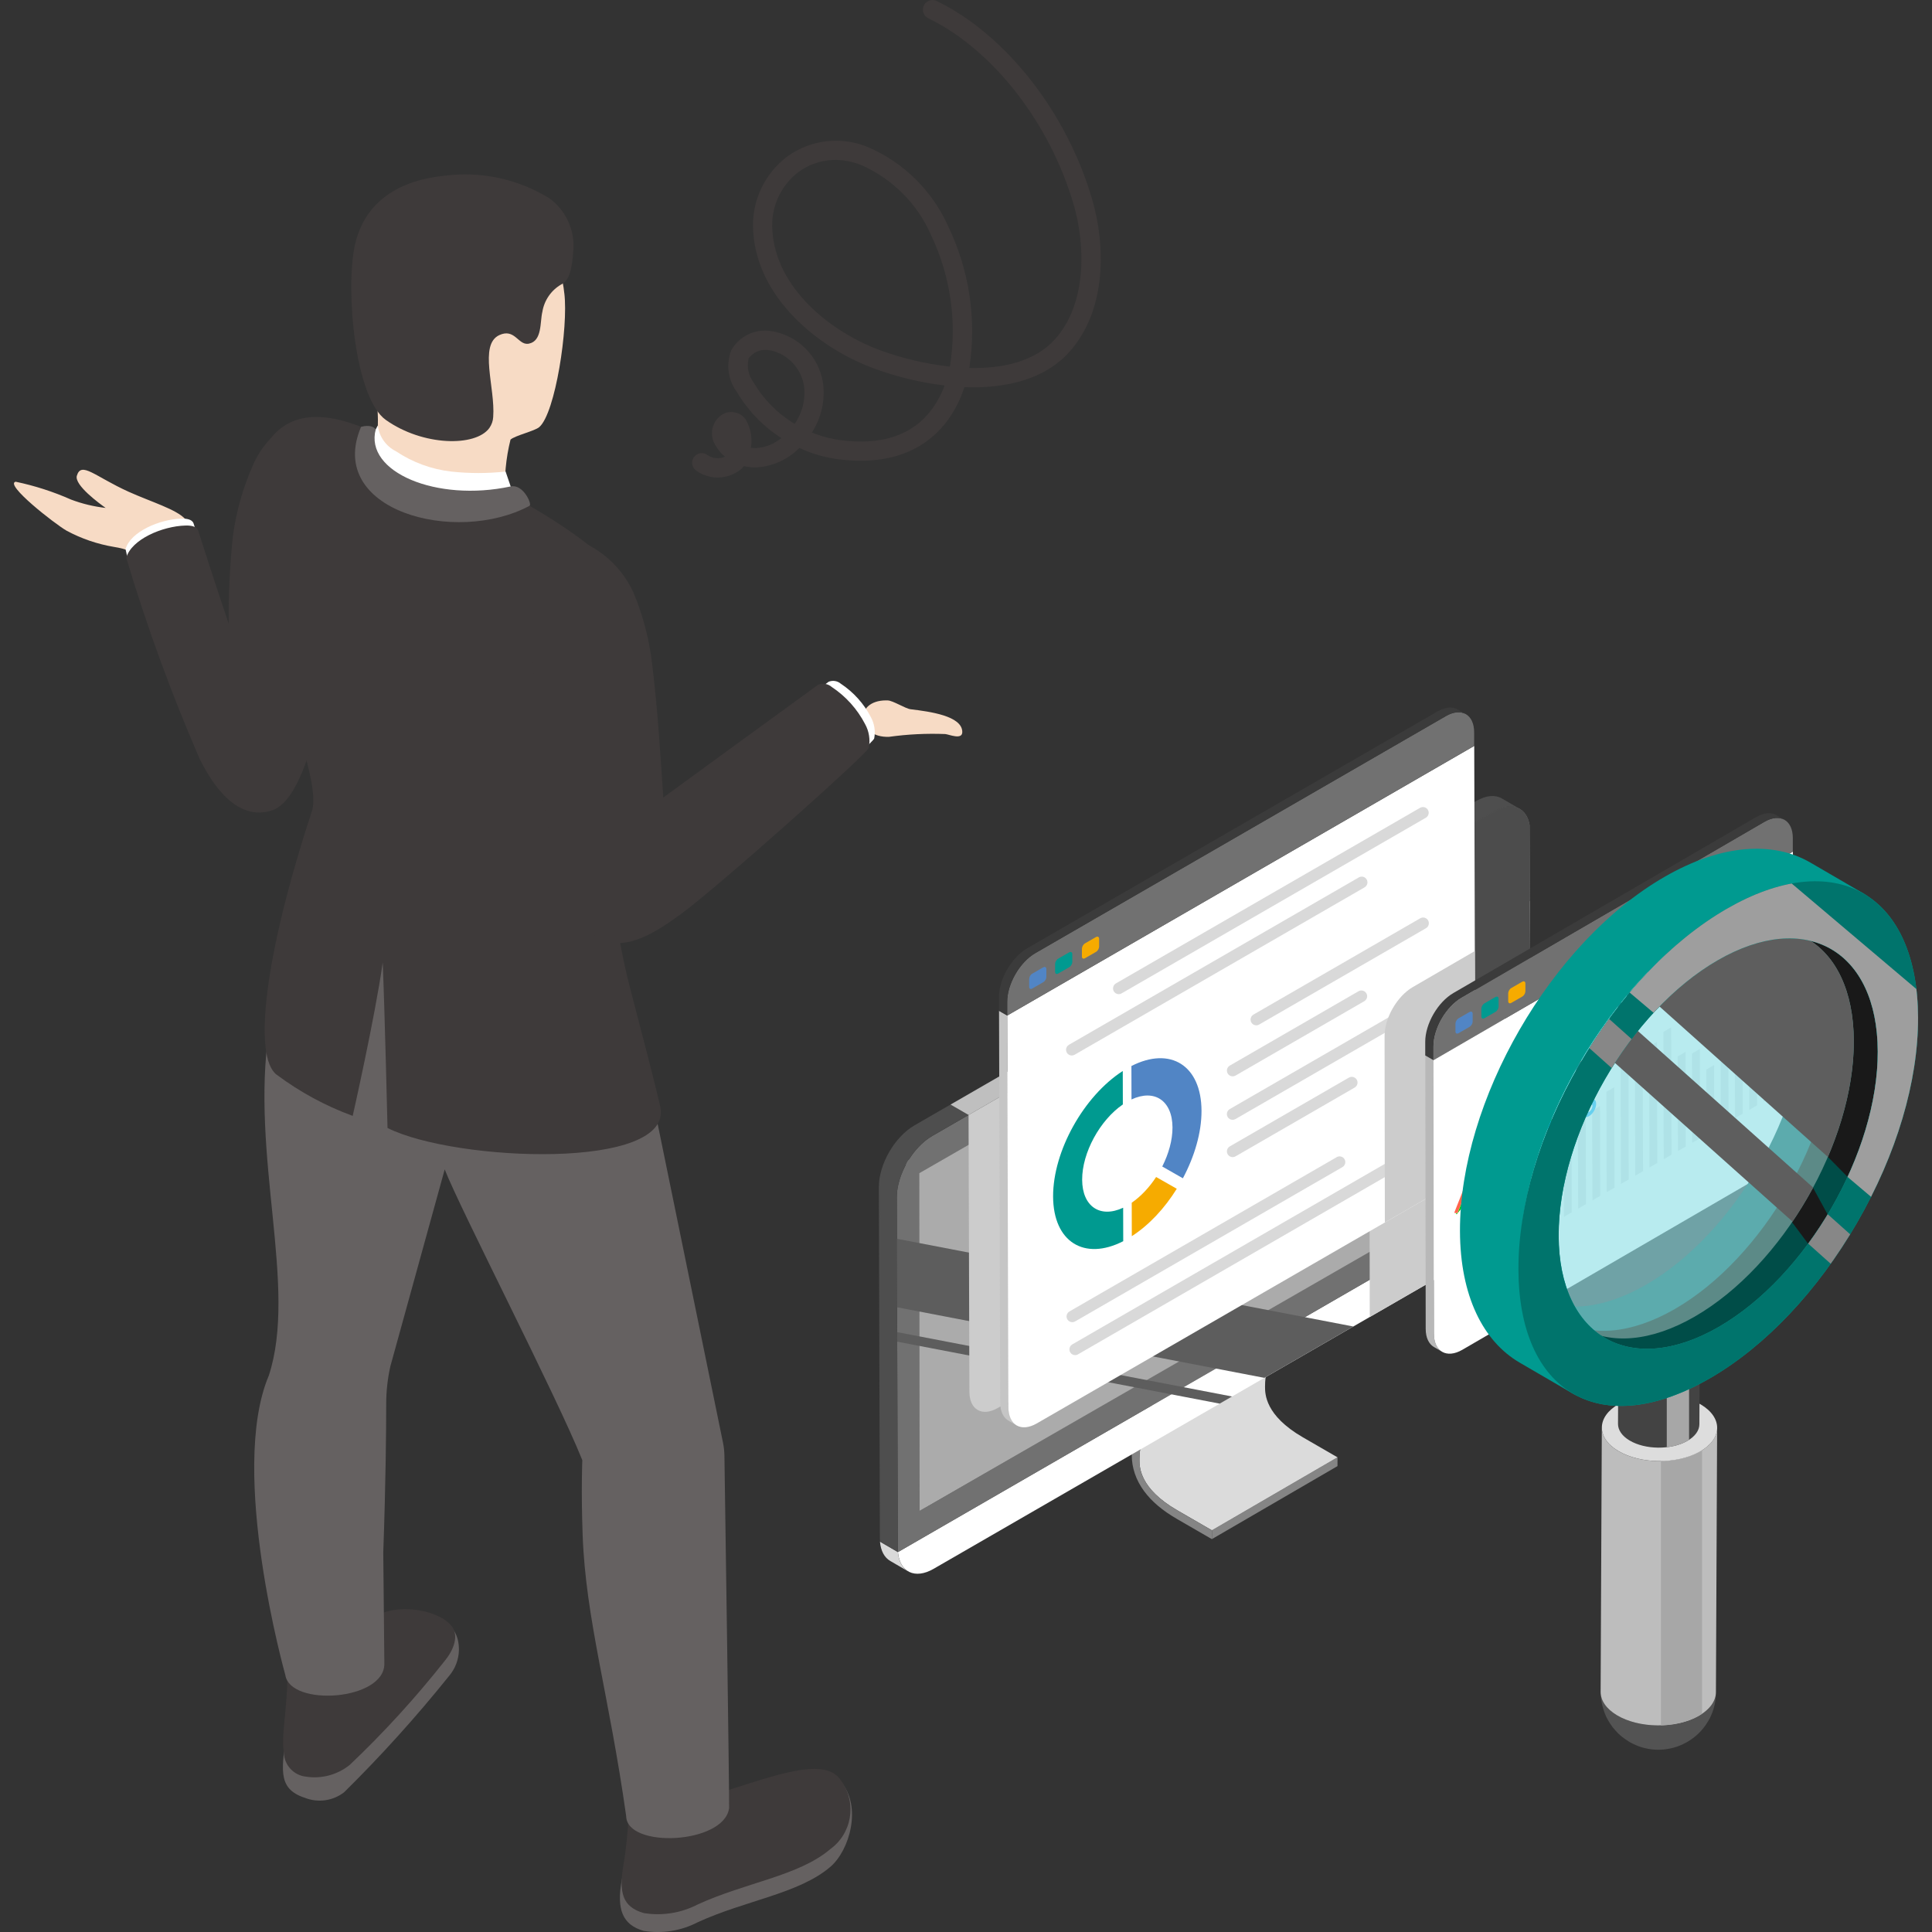 <?xml version="1.0" encoding="UTF-8"?>
<svg xmlns="http://www.w3.org/2000/svg" xmlns:xlink="http://www.w3.org/1999/xlink" viewBox="0 0 500 500">
  <rect x="0" y="0" width="500" height="500" fill="#333333" stroke="none"/>
  <defs>
    <style>
      .cls-1 {
        fill: #00d5e6;
      }

      .cls-1, .cls-2 {
        opacity: .4;
      }

      .cls-3, .cls-4, .cls-5, .cls-6, .cls-7, .cls-8, .cls-9 {
        mix-blend-mode: screen;
      }

      .cls-3, .cls-10 {
        fill: #9e9e9e;
      }

      .cls-11 {
        clip-path: url(#clippath-6);
      }

      .cls-12 {
        clip-path: url(#clippath-7);
      }

      .cls-13 {
        fill: #bdbdbd;
      }

      .cls-14 {
        fill: #434343;
      }

      .cls-4 {
        fill: #878787;
      }

      .cls-15 {
        fill: #838383;
      }

      .cls-16 {
        fill: #2a2a2a;
      }

      .cls-17 {
        fill: #f6ab00;
      }

      .cls-18 {
        fill: #ccc;
      }

      .cls-18, .cls-19, .cls-20 {
        mix-blend-mode: multiply;
      }

      .cls-21 {
        fill: #b8b8b8;
      }

      .cls-22 {
        fill: #5185c5;
      }

      .cls-23 {
        fill: #4e4e4e;
      }

      .cls-24 {
        fill: #1fb4ff;
      }

      .cls-25 {
        fill: #009a90;
      }

      .cls-26 {
        fill: #fff;
      }

      .cls-5 {
        fill: #a7a7a7;
      }

      .cls-27 {
        fill: #131313;
      }

      .cls-28 {
        fill: #00746c;
      }

      .cls-19 {
        fill: #bfbfbf;
      }

      .cls-29 {
        fill: #004d48;
      }

      .cls-30 {
        fill: #535353;
      }

      .cls-31 {
        fill: none;
      }

      .cls-32 {
        fill: #4c4c4c;
      }

      .cls-33 {
        fill: #ddd;
      }

      .cls-34 {
        fill: #ababab;
      }

      .cls-6 {
        fill: #1f1f1f;
      }

      .cls-35 {
        clip-path: url(#clippath-1);
      }

      .cls-36 {
        fill: #3b3b3b;
      }

      .cls-7 {
        fill: #5e5e5e;
      }

      .cls-37 {
        isolation: isolate;
      }

      .cls-38 {
        clip-path: url(#clippath-5);
      }

      .cls-39 {
        fill: #dbdbdb;
      }

      .cls-40 {
        fill: #3e3a3a;
      }

      .cls-41 {
        fill: #969696;
      }

      .cls-42 {
        fill: #00d900;
      }

      .cls-43 {
        fill: #717171;
      }

      .cls-2 {
        fill: #e6e6e6;
      }

      .cls-44 {
        fill: #c5c5c5;
      }

      .cls-45 {
        fill: #a8a8a8;
      }

      .cls-46 {
        fill: #858585;
      }

      .cls-47 {
        fill: #656161;
      }

      .cls-48 {
        clip-path: url(#clippath-2);
      }

      .cls-49 {
        fill: #dcdcdc;
      }

      .cls-50 {
        fill: #f7dbc5;
      }

      .cls-51 {
        fill: #5d5d5d;
      }

      .cls-52 {
        fill: #ff644d;
      }

      .cls-9 {
        fill: #191919;
      }

      .cls-53 {
        fill: #4e6a7a;
      }

      .cls-54 {
        clip-path: url(#clippath);
      }

      .cls-55 {
        fill: #d9d9d9;
      }

      .cls-56 {
        fill: #e8e8e8;
      }
    </style>
    <clipPath id="clippath">
      <polygon class="cls-31" points="390.32 215.97 390.39 303.31 238 390.97 237.92 303.62 390.32 215.97"/>
    </clipPath>
    <clipPath id="clippath-1">
      <path class="cls-31" d="M241.28,293.97l145.47-83.99c4.56-2.63,8.35-1.02,9.11,3.54l.4,92.59c.02,5.85-4.1,12.98-9.19,15.92l-145.47,83.99c-5.09,2.94-9.23.58-9.25-5.27l-.26-90.87c-.02-5.85,4.1-12.97,9.19-15.92Z"/>
    </clipPath>
    <clipPath id="clippath-2">
      <path class="cls-31" d="M395.86,213.53c-.76-4.56-4.55-6.18-9.11-3.54l-145.47,83.99c-5.09,2.94-9.21,10.06-9.19,15.92l.26,90.87c0,.32.02.63.04.92l163.84-94.59c.02-.33.04-.65.04-.97l-.4-92.59Z"/>
    </clipPath>
    <clipPath id="clippath-5">
      <path class="cls-2" d="M438.34,245.85c-22.8,13.16-41.23,45.08-41.16,71.28.07,26.2,18.62,36.76,41.42,23.6,22.8-13.16,41.23-45.08,41.16-71.28-.07-26.21-18.62-36.77-41.42-23.61h0Z"/>
    </clipPath>
    <clipPath id="clippath-6">
      <path class="cls-28" d="M442.49,356.72c14.37-8.3,27.91-22.61,38.13-40.31,10.22-17.69,15.81-36.53,15.77-53.03-.04-15.51-5.08-26.93-14.19-32.17-9.18-5.28-21.73-3.87-35.33,3.99-14.37,8.3-27.91,22.61-38.13,40.31-10.22,17.69-15.82,36.53-15.77,53.03.04,15.51,5.08,26.93,14.19,32.17,9.18,5.28,21.73,3.87,35.33-3.99ZM403.38,319.8c-.07-26.21,18.36-58.12,41.16-71.28,22.8-13.16,41.35-2.6,41.42,23.61.07,26.2-18.36,58.11-41.16,71.28-22.8,13.16-41.35,2.6-41.42-23.6Z"/>
    </clipPath>
    <clipPath id="clippath-7">
      <path class="cls-31" d="M229.75,181.26h-.42c-4.2,0-6.14,2.36-6,4.72.14,2.43,2.47,4.87,6.75,4.71,4.82-.67,9.69-.91,14.55-.72.98.09,4.41,1.6,4.41-.52,0-4.2-8.48-5.3-13.39-5.9-1.32-.16-4.54-2.23-5.89-2.28h-.01Z"/>
    </clipPath>
  </defs>
  <g class="cls-37">
    <g id="_レイヤー_1" data-name="レイヤー 1">
      <g>
        <g>
          <g>
            <g>
              <g>
                <g>
                  <g>
                    <g class="cls-37">
                      <path class="cls-15" d="M295.28,370.08c-.05.03-.11.05-.16.08l32.5-18.89s.03-.02.05-.03c.04-.02.08-.03.11-.05.15-.08.3-.15.45-.21.01,0,.03-.01.04-.02.09-.04.19-.08.28-.11.1-.04.19-.08.29-.12.11-.05.21-.1.32-.15.04-.02.08-.04.12-.06h0s0,0,0,0h0s-32.5,18.89-32.5,18.89c0,0-.02.01-.03.02-.03.02-.06.03-.09.04-.1.05-.21.1-.32.15,0,0-.02,0-.03.01-.09.04-.17.07-.26.11-.11.04-.21.09-.32.13-.15.06-.3.14-.45.21Z"/>
                      <polygon class="cls-46" points="313.64 398.32 346.14 379.43 346.15 377.15 313.65 396.04 313.64 398.32"/>
                      <path class="cls-39" d="M294.89,377.74c.01-3.58.73-4.64,1.65-5.17l32.5-18.89c-.91.53-1.64,1.59-1.65,5.17,0,1.84-.02,7.45,9.77,13.11l8.98,5.19-32.5,18.89-8.98-5.19c-9.79-5.65-9.78-11.27-9.77-13.11Z"/>
                      <polygon class="cls-10" points="300.2 358.97 332.7 340.09 330.71 339.06 298.22 357.95 300.2 358.97"/>
                      <path class="cls-10" d="M298.84,371.3c.29-.32,1.18-1.3,1.36-7.45.03-.99.04-1.95.03-2.8,0-.84-.02-1.56-.03-2.08l32.5-18.89c.03,1.03.06,2.89,0,4.87-.19,6.15-1.07,7.13-1.36,7.45-.1.11-.21.21-.32.3-.11.09-.22.16-.34.23l-32.5,18.89c.23-.13.45-.3.66-.53Z"/>
                      <path class="cls-46" d="M300.2,358.97l-1.99-1.03c.03,1.01.06,2.83,0,4.71-.15,4.94-.76,6.13-1.02,6.41-.3.33-.71.49-1.15.67-1.39.56-3.12,1.24-3.14,6.87,0,3.24,1.09,6.45,3.18,9.29,1.98,2.69,4.78,5.06,8.58,7.25l8.98,5.19v-2.28s-8.98-5.19-8.98-5.19c-9.79-5.66-9.78-11.27-9.77-13.11.01-4.57,1.19-5.03,2.43-5.53.52-.21,1.06-.42,1.51-.91.29-.32,1.18-1.3,1.36-7.45.06-1.99.03-3.84,0-4.87Z"/>
                    </g>
                    <g class="cls-37">
                      <polygon class="cls-44" points="388.98 216.76 384.34 214.06 384.59 300.94 389.23 303.64 388.98 216.76"/>
                      <polygon class="cls-49" points="389.23 303.64 384.59 300.94 234.69 387.48 239.34 390.18 389.23 303.64"/>
                      <polygon class="cls-45" points="388.98 216.76 384.34 214.06 234.45 300.6 239.09 303.3 388.98 216.76"/>
                      <polygon class="cls-41" points="239.09 303.3 234.45 300.6 234.69 387.48 239.34 390.18 239.09 303.3"/>
                      <g>
                        <path class="cls-26" d="M232.39,401.67c.43,5.17,4.39,7.13,9.21,4.35l145.47-83.99c4.82-2.78,8.76-9.3,9.16-14.95l-163.84,94.59Z"/>
                        <path class="cls-43" d="M396.26,306.12l-.4-92.59c-.76-4.56-4.55-6.18-9.11-3.54l-145.47,83.99c-5.09,2.94-9.21,10.06-9.19,15.92l.26,90.87c0,.32.02.63.04.92l163.84-94.59c.02-.33.04-.65.04-.97ZM239.34,390.18l-.25-86.88,149.9-86.54.25,86.88-149.9,86.54Z"/>
                      </g>
                      <g>
                        <path class="cls-16" d="M314.15,253.07c-1.38.8-2.5,2.74-2.5,4.33,0,1.59,1.13,2.23,2.52,1.43,1.38-.8,2.5-2.74,2.5-4.33s-1.13-2.23-2.52-1.43Z"/>
                        <path class="cls-27" d="M314.16,255.06c-.43.25-.77.84-.77,1.33,0,.49.35.69.78.44.43-.25.77-.84.77-1.33,0-.49-.35-.69-.78-.44Z"/>
                        <path class="cls-6" d="M315.74,252.8c.57.2.93.8.93,1.7,0,1.59-1.11,3.53-2.5,4.33-.45.26-.87.36-1.24.34l2.8-6.37Z"/>
                      </g>
                      <g>
                        <path class="cls-55" d="M230.39,403.97l4.64,2.7c-1.47-.86-2.45-2.57-2.65-4.99l-4.64-2.7c.2,2.42,1.17,4.13,2.65,4.99Z"/>
                        <path class="cls-23" d="M232.09,309.88c-.02-5.85,4.1-12.97,9.19-15.92l145.47-83.99c2.56-1.48,4.89-1.62,6.56-.64l-4.64-2.7c-1.68-.97-4-.84-6.56.64l-145.47,83.99c-5.09,2.94-9.21,10.06-9.19,15.92l.26,90.87c0,.32.02.63.04.92l4.64,2.7c-.02-.3-.04-.61-.04-.92l-.26-90.87Z"/>
                        <polygon class="cls-19" points="250.67 288.55 290.94 265.29 286.29 262.61 246.01 285.86 250.67 288.55"/>
                      </g>
                    </g>
                  </g>
                  <g class="cls-54">
                    <g class="cls-37">
                      <polygon class="cls-34" points="390.32 215.97 390.39 303.31 238 390.97 237.92 303.62 390.32 215.97"/>
                    </g>
                  </g>
                </g>
                <path class="cls-18" d="M361.69,253.08c-4.05,2.34-7.32,8-7.31,12.65v3.52s.11,70.75.11,70.75c0,.28.01.56.04.82l32.53-18.78c4.82-2.78,8.76-9.3,9.16-14.95.02-.33.04-.65.04-.97l-.31-72.94-34.25,19.9Z"/>
                <g class="cls-35">
                  <g class="cls-8">
                    <rect class="cls-32" x="315.29" y="198.39" width="108.1" height="60.75" transform="translate(688.85 523.14) rotate(-169.12)"/>
                    <g>
                      <rect class="cls-51" x="216.21" y="334.6" width="176.09" height="17.4" transform="translate(538.22 737.87) rotate(-169.12)"/>
                      <rect class="cls-51" x="208.64" y="353.81" width="141.25" height="2.42" transform="translate(486.48 756.38) rotate(-169.12)"/>
                    </g>
                  </g>
                </g>
              </g>
              <g>
                <g class="cls-48">
                  <path class="cls-18" d="M371.44,189.05v-3.52c-.02-4.65-3.31-6.53-7.36-4.19l-106.2,61.31c-4.05,2.34-7.32,8-7.31,12.65v3.52s.31,101.37.31,101.37c.01,4.65,3.3,6.53,7.35,4.19l106.2-61.31c4.05-2.34,7.32-8.01,7.31-12.66l-.3-101.37Z"/>
                </g>
                <g>
                  <path class="cls-44" d="M260.97,364.19l-.3-101.37-2.12-1.23.3,101.37c0,2.31.82,3.94,2.14,4.71l2.12,1.23c-1.32-.77-2.13-2.39-2.14-4.71Z"/>
                  <path class="cls-26" d="M260.67,262.82l120.86-69.78.3,101.37c.01,4.65-3.26,10.32-7.31,12.66l-106.2,61.31c-4.05,2.34-7.34.46-7.35-4.19l-.3-101.37h0Z"/>
                  <g>
                    <g>
                      <path class="cls-17" d="M299.21,304.61l5.34,3.04c-3.12,5.02-7.17,9.4-11.64,12.27l-.02-8.66c2.39-1.64,4.57-3.99,6.32-6.66Z"/>
                      <path class="cls-22" d="M292.8,275.89c10.09-5.16,18.11-.17,18.15,11.58.02,5.63-1.81,11.83-4.82,17.47l-5.34-3.05c1.66-3.28,2.66-6.84,2.65-10.09-.02-6.98-4.68-10.04-10.61-7.26l-.02-8.66Z"/>
                      <path class="cls-25" d="M290.57,277.17l.02,8.66c-5.93,4.07-10.55,12.48-10.53,19.47.02,6.98,4.68,10.04,10.61,7.26l.02,8.66c-10.09,5.16-18.11.17-18.15-11.58-.03-11.75,7.94-25.98,18.02-32.46Z"/>
                    </g>
                    <g class="cls-20">
                      <g class="cls-37">
                        <path class="cls-55" d="M278.99,350.5l87.85-50.74c.46-.27.74-.76.74-1.29h0c0-1.14-1.24-1.85-2.23-1.28l-87.85,50.74c-.46.27-.74.76-.74,1.29h0c0,1.15,1.24,1.86,2.23,1.29Z"/>
                        <path class="cls-55" d="M345.94,299.47l-69.18,39.94c-.46.27-.74.76-.74,1.29h0c0,1.14,1.24,1.85,2.23,1.28l69.18-39.94c.46-.27.74-.76.74-1.29h0c0-1.14-1.24-1.86-2.23-1.29Z"/>
                        <path class="cls-55" d="M349.1,278.88l-30.84,17.81c-.46.27-.74.76-.74,1.29h0c0,1.14,1.24,1.86,2.23,1.29l30.84-17.81c.46-.27.74-.76.74-1.29h0c0-1.14-1.24-1.86-2.23-1.29Z"/>
                        <path class="cls-55" d="M362.35,261.57l-44.1,25.46c-.46.27-.74.76-.74,1.29h0c0,1.14,1.24,1.86,2.23,1.29l44.1-25.46c.46-.27.74-.76.74-1.29h0c0-1.14-1.24-1.86-2.23-1.29Z"/>
                        <path class="cls-55" d="M351.59,256.53l-33.33,19.25c-.46.27-.74.76-.74,1.29h0c0,1.14,1.24,1.86,2.23,1.29l33.33-19.25c.46-.27.74-.76.74-1.29h0c0-1.14-1.24-1.86-2.23-1.29Z"/>
                        <path class="cls-55" d="M325.87,265.15l43.18-24.93c.46-.27.74-.76.74-1.29h0c0-1.14-1.24-1.85-2.23-1.28l-43.18,24.93c-.46.27-.74.76-.74,1.29h0c0,1.14,1.24,1.86,2.23,1.29Z"/>
                        <path class="cls-55" d="M351.67,227.07l-75.04,43.32c-.46.27-.74.76-.74,1.29h0c0,1.14,1.24,1.85,2.23,1.28l75.04-43.32c.46-.27.74-.76.74-1.29h0c0-1.14-1.24-1.86-2.23-1.29Z"/>
                        <path class="cls-55" d="M290.28,257.08l78.73-45.45c.46-.27.74-.76.74-1.29h0c0-1.14-1.24-1.85-2.23-1.28l-78.73,45.45c-.46.27-.74.76-.74,1.29h0c0,1.15,1.24,1.86,2.23,1.29Z"/>
                      </g>
                    </g>
                  </g>
                  <path class="cls-43" d="M374.16,185.34c4.05-2.34,7.34-.46,7.35,4.19v3.52s-120.85,69.78-120.85,69.78v-3.52c-.02-4.65,3.25-10.32,7.3-12.65l106.2-61.31Z"/>
                  <g>
                    <path class="cls-22" d="M270,250.35c.44-.25.8-.04.8.45v2.02c0,.5-.35,1.11-.79,1.36l-2.86,1.65c-.43.25-.8.05-.8-.45v-2.02c0-.5.35-1.12.79-1.37l2.86-1.65Z"/>
                    <path class="cls-25" d="M276.71,246.47c.44-.25.8-.04.8.45v2.02c0,.5-.35,1.11-.79,1.36l-2.86,1.65c-.44.25-.8.05-.8-.45v-2.02c0-.5.35-1.12.79-1.37l2.86-1.65Z"/>
                    <path class="cls-17" d="M283.65,242.51c.43-.25.8-.04.8.45v2.02c0,.5-.35,1.11-.79,1.36l-2.86,1.65c-.44.25-.8.05-.8-.45v-2.02c0-.5.35-1.12.79-1.37l2.86-1.65Z"/>
                  </g>
                  <path class="cls-36" d="M377.26,183.6c-1.33-.77-3.18-.67-5.22.51l-106.2,61.31c-4.05,2.34-7.32,8-7.31,12.65v3.52s2.13,1.23,2.13,1.23v-3.52c-.02-4.65,3.25-10.32,7.3-12.65l106.2-61.31c2.04-1.18,3.88-1.29,5.22-.51l-2.12-1.23Z"/>
                </g>
              </g>
            </g>
            <path class="cls-18" d="M365.64,255.45c-4.05,2.34-7.32,8-7.31,12.65v3.52s.07,44.76.07,44.76l16.11-9.3c4.05-2.34,7.32-8.01,7.31-12.66l-.14-48.29-16.04,9.32Z"/>
            <g>
              <g>
                <path class="cls-21" d="M371.09,345.13l-.1-70.75-2.12-1.23.1,70.75c0,2.31.82,3.94,2.14,4.71l2.12,1.23c-1.32-.77-2.13-2.39-2.14-4.71Z"/>
                <path class="cls-26" d="M370.99,274.38l93.01-53.98.1,70.75c.01,4.65-3.26,10.32-7.31,12.66l-78.35,45.52c-4.05,2.34-7.34.46-7.35-4.19l-.1-70.75h0Z"/>
                <path class="cls-43" d="M456.63,212.69c4.05-2.34,7.34-.46,7.35,4.19v3.52s-93,53.98-93,53.98v-3.52c-.02-4.65,3.25-10.32,7.3-12.65l78.35-45.52Z"/>
                <g>
                  <path class="cls-22" d="M380.32,261.91c.44-.25.8-.04.8.45v2.02c0,.5-.35,1.11-.79,1.36l-2.86,1.65c-.43.25-.8.05-.8-.45v-2.02c0-.5.35-1.12.79-1.37l2.86-1.65Z"/>
                  <path class="cls-25" d="M387.03,258.03c.44-.25.8-.04.8.45v2.02c0,.5-.35,1.11-.79,1.36l-2.86,1.65c-.44.25-.8.05-.8-.45v-2.02c0-.5.35-1.12.79-1.37l2.86-1.65Z"/>
                  <path class="cls-17" d="M393.97,254.07c.43-.25.8-.04.8.45v2.02c0,.5-.35,1.11-.79,1.36l-2.86,1.65c-.44.25-.8.05-.8-.45v-2.02c0-.5.35-1.12.79-1.37l2.86-1.65Z"/>
                </g>
                <path class="cls-36" d="M459.73,210.95c-1.33-.77-3.18-.66-5.22.51l-78.35,45.52c-4.05,2.34-7.32,8-7.31,12.65v3.52s2.13,1.23,2.13,1.23v-3.52c-.02-4.65,3.25-10.32,7.3-12.65l78.35-45.52c2.04-1.18,3.88-1.29,5.22-.51l-2.12-1.23Z"/>
              </g>
              <g>
                <polygon class="cls-56" points="380.9 314.99 380.94 328.67 378.91 329.84 378.87 316.16 380.9 314.99"/>
                <polygon class="cls-56" points="384.58 309.17 384.63 326.54 382.6 327.71 382.55 310.34 384.58 309.17"/>
                <polygon class="cls-56" points="388.26 304.71 388.32 324.41 386.29 325.58 386.24 305.88 388.26 304.71"/>
                <polygon class="cls-56" points="391.96 304.64 392.01 322.28 389.98 323.45 389.93 305.8 391.96 304.64"/>
                <polygon class="cls-56" points="395.66 307.57 395.69 320.15 393.67 321.32 393.64 308.73 395.66 307.57"/>
                <polygon class="cls-56" points="399.34 303.79 399.38 318.02 397.36 319.19 397.32 304.96 399.34 303.79"/>
                <polygon class="cls-56" points="403.01 293.87 403.08 315.89 401.05 317.06 400.99 295.03 403.01 293.87"/>
                <polygon class="cls-56" points="406.71 294.47 406.77 313.76 404.74 314.93 404.69 295.64 406.71 294.47"/>
                <polygon class="cls-56" points="410.39 289.74 410.46 311.63 408.43 312.79 408.37 290.91 410.39 289.74"/>
                <polygon class="cls-56" points="414.08 286.25 414.14 309.5 412.12 310.66 412.05 287.41 414.08 286.25"/>
                <polygon class="cls-56" points="417.76 281.38 417.83 307.37 415.81 308.53 415.74 282.55 417.76 281.38"/>
                <polygon class="cls-56" points="421.44 274.87 421.52 305.24 419.5 306.4 419.41 276.04 421.44 274.87"/>
                <polygon class="cls-56" points="425.13 274.11 425.21 303.11 423.19 304.27 423.11 275.28 425.13 274.11"/>
                <polygon class="cls-56" points="428.81 269.65 428.9 300.98 426.88 302.14 426.79 270.82 428.81 269.65"/>
                <polygon class="cls-56" points="432.5 265.88 432.59 298.84 430.57 300.01 430.48 267.05 432.5 265.88"/>
                <polygon class="cls-56" points="436.21 272.23 436.28 296.71 434.26 297.88 434.19 273.4 436.21 272.23"/>
                <polygon class="cls-56" points="439.91 271.47 439.97 294.58 437.95 295.75 437.88 272.64 439.91 271.47"/>
                <polygon class="cls-56" points="443.62 275.63 443.66 292.45 441.64 293.62 441.59 276.8 443.62 275.63"/>
                <polygon class="cls-56" points="447.29 267.76 447.35 290.32 445.33 291.49 445.27 268.92 447.29 267.76"/>
                <polygon class="cls-56" points="450.97 263.03 451.04 288.19 449.02 289.36 448.95 264.2 450.97 263.03"/>
                <polygon class="cls-56" points="454.66 260.04 454.73 286.06 452.71 287.23 452.64 261.21 454.66 260.04"/>
                <polygon class="cls-56" points="458.34 255.48 458.42 283.93 456.4 285.1 456.32 256.65 458.34 255.48"/>
              </g>
              <g>
                <g class="cls-37">
                  <path class="cls-42" d="M378.16,311.52l8.2-10.11c.04.37.17.66.37.84l-9.75,12.03-.26-.37.48.05.96-2.44Z"/>
                  <path class="cls-52" d="M376.35,313.87l8.37-21.17c.24.11.54.11.88,0l-7.44,18.82-.96,2.44-.48-.05-.36-.04Z"/>
                </g>
                <g class="cls-37">
                  <path class="cls-52" d="M457.18,233.23l.37.82-11.43,11.97c-.05-.36-.19-.63-.39-.81l11.45-11.98Z"/>
                  <path class="cls-26" d="M449.98,233.06c.47-.27.85-.05.85.49,0,.54-.38,1.2-.85,1.47-.47.27-.85.05-.85-.48,0-.54.38-1.2.85-1.47Z"/>
                  <path class="cls-24" d="M451.69,232.23c.09.2.14.45.15.74,0,.1,0,.2-.02.3-.12,1.11-.89,2.36-1.83,2.9-.39.22-.75.3-1.05.23-.27-.06-.49-.22-.63-.49-.11-.21-.18-.48-.18-.8,0-1.18.82-2.61,1.85-3.2.77-.44,1.43-.29,1.71.32ZM449.99,235.02c.47-.27.85-.93.85-1.47,0-.54-.38-.76-.85-.49-.47.27-.85.93-.85,1.47,0,.54.38.76.85.48h0Z"/>
                  <path class="cls-42" d="M455.45,230.94l-3.63,2.33c.01-.1.02-.2.02-.3,0-.29-.05-.54-.15-.74l3.7-2.38.06,1.09Z"/>
                </g>
                <path class="cls-26" d="M433.17,244.79c.47-.27.85-.05.85.49,0,.54-.38,1.2-.85,1.47-.47.27-.85.05-.85-.49,0-.54.38-1.2.85-1.47Z"/>
                <path class="cls-53" d="M433.16,243.64c1.02-.59,1.86-.12,1.86,1.06,0,.16-.01.32-.04.49-.07.42-.23.86-.46,1.26-.34.61-.82,1.14-1.35,1.45-.23.13-.45.21-.65.24-.31.05-.59-.03-.79-.2-.26-.22-.41-.59-.41-1.1,0-1.18.82-2.61,1.85-3.2ZM433.17,246.75c.47-.27.85-.93.85-1.47,0-.54-.38-.76-.85-.49-.47.27-.85.93-.85,1.47,0,.54.38.76.85.49h0Z"/>
                <path class="cls-52" d="M441.92,246.19l.86.12.35.05c-.26.38-.46.81-.58,1.24l-.52-.08-.86-.12-6.65-.96c.22-.4.38-.84.46-1.26l6.95,1Z"/>
                <g class="cls-37">
                  <path class="cls-26" d="M444.28,246.39c.47-.27.85-.05.85.49,0,.54-.38,1.2-.85,1.47-.47.27-.85.05-.85-.49,0-.54.38-1.2.85-1.47Z"/>
                  <path class="cls-53" d="M446.12,246.01c.01.09.02.18.02.28,0,1.18-.82,2.61-1.85,3.2-1.02.59-1.85.12-1.86-1.06,0-.27.04-.56.12-.84.12-.43.32-.86.58-1.24.31-.47.71-.87,1.15-1.12.59-.34,1.11-.33,1.45-.03.2.17.34.45.39.81ZM444.29,248.35c.47-.27.85-.93.85-1.47,0-.54-.38-.76-.85-.49-.47.27-.85.93-.85,1.47,0,.54.38.76.85.49h0Z"/>
                  <path class="cls-42" d="M448.31,235.92c.14.26.36.43.63.49l-6.16,9.91-.86-.12,6.38-10.27Z"/>
                </g>
                <path class="cls-42" d="M426.61,253.47c.18.21.43.33.73.32l-1.79,3.05-1.03.18,2.09-3.55Z"/>
                <path class="cls-52" d="M414.56,271.81l4.39-11.03c.23.13.53.15.86.05l-4.39,11.02c-.24-.12-.53-.14-.86-.04Z"/>
                <path class="cls-26" d="M409.64,275.5c.47-.27.85-.05.85.48,0,.54-.38,1.2-.85,1.47-.47.27-.85.05-.85-.49,0-.54.38-1.2.85-1.47Z"/>
                <path class="cls-53" d="M411.4,274.79c.06.18.09.38.1.61,0,.16-.01.32-.04.48-.18,1.06-.92,2.21-1.81,2.72-1.02.59-1.85.12-1.86-1.06,0-.63.24-1.34.62-1.95.25-.4.56-.75.9-1.02.11-.08.22-.16.33-.22.82-.47,1.52-.26,1.76.44ZM409.65,277.45c.47-.27.85-.93.85-1.47,0-.54-.38-.76-.85-.48-.47.27-.85.93-.85,1.47,0,.54.38.76.85.49h0Z"/>
                <path class="cls-52" d="M411.4,274.79l1.04-.53c-.1.31-.15.63-.15.93,0,.09,0,.18.02.26l-.86.43c.03-.16.04-.33.04-.48,0-.23-.03-.44-.1-.61Z"/>
                <path class="cls-52" d="M407.24,274.56c.32-.3.61-.67.83-1.08l1.24,1.08c-.34.27-.65.62-.9,1.02l-1.17-1.03Z"/>
                <path class="cls-26" d="M406.7,271.85c.47-.27.85-.05.85.49,0,.54-.38,1.2-.85,1.47-.47.27-.85.05-.85-.48,0-.54.38-1.2.85-1.47Z"/>
                <path class="cls-53" d="M406.7,270.7c1.02-.59,1.85-.12,1.86,1.06,0,.56-.18,1.17-.48,1.72-.22.41-.51.78-.83,1.08-.17.15-.35.29-.53.4-.17.1-.33.17-.49.21-.33.09-.62.05-.85-.09-.32-.2-.52-.6-.52-1.18,0-1.18.82-2.61,1.85-3.2ZM406.71,273.81c.47-.27.85-.93.85-1.47,0-.54-.38-.76-.85-.49-.47.27-.85.93-.85,1.47,0,.54.38.76.85.48h0Z"/>
                <g class="cls-37">
                  <path class="cls-42" d="M401.44,289.71l8.07-2.79c-.09.3-.14.6-.14.89,0,.1,0,.2.02.29l-8.18,2.83c.15-.39.23-.79.23-1.17,0-.02,0-.04,0-.06Z"/>
                  <path class="cls-42" d="M396.74,297.16l1.51-4.08c.23.14.52.17.84.09l-1.53,4.12c-.22-.15-.5-.2-.82-.13Z"/>
                  <path class="cls-26" d="M399.37,290.01c.1-.04.2-.09.3-.15.06-.03.12-.07.18-.11.34-.07.59.16.59.59,0,.54-.38,1.2-.85,1.47-.47.27-.85.05-.85-.49,0-.45.27-.99.64-1.31Z"/>
                  <path class="cls-24" d="M398.34,289.98c.27.17.63.19,1.04.03-.37.32-.64.86-.64,1.31,0,.54.38.76.85.49.47-.27.85-.93.85-1.47,0-.43-.25-.66-.59-.59.41-.28.78-.7,1.07-1.16.31.19.51.58.52,1.12,0,.02,0,.04,0,.06,0,.37-.08.78-.23,1.17-.31.84-.92,1.63-1.62,2.03-.17.1-.34.17-.5.21-.32.08-.61.05-.84-.09-.32-.2-.52-.6-.52-1.18,0-.62.23-1.32.6-1.92Z"/>
                  <path class="cls-52" d="M400.41,285.36l4.96-10.28c.23.14.52.17.85.09l-5.05,10.46c-.19-.2-.45-.29-.76-.27Z"/>
                  <path class="cls-53" d="M401.17,285.63c.22.22.35.58.35,1.04,0,.62-.23,1.32-.6,1.92-.29.47-.66.88-1.07,1.16-.06.04-.12.08-.18.11-.1.06-.2.11-.3.15-.4.16-.77.14-1.04-.03-.32-.2-.52-.6-.52-1.18,0-.02,0-.04,0-.06,0-.4.11-.83.28-1.24.33-.79.91-1.52,1.57-1.9.27-.15.52-.24.75-.25.3-.02.57.07.76.27ZM399.67,288.71c.47-.27.85-.93.85-1.47,0-.54-.38-.76-.85-.49s-.85.93-.85,1.47c0,.54.38.76.85.49h0Z"/>
                </g>
                <path class="cls-24" d="M412.57,284.5c.32.2.51.6.51,1.17,0,1.18-.82,2.61-1.85,3.2-.93.54-1.71.19-1.84-.77-.01-.09-.02-.19-.02-.29,0-.29.05-.59.14-.89.28-.93.94-1.86,1.71-2.31.18-.1.35-.17.51-.21.32-.08.61-.04.84.1ZM411.23,287.72c.47-.27.85-.93.85-1.47,0-.54-.38-.76-.85-.49-.47.27-.85.93-.85,1.47,0,.54.38.76.85.49h0Z"/>
                <g class="cls-37">
                  <path class="cls-26" d="M414.15,273.14c.47-.27.85-.05.85.49,0,.54-.38,1.2-.85,1.47-.47.27-.85.05-.85-.48,0-.54.38-1.2.85-1.47Z"/>
                  <path class="cls-53" d="M415.42,271.84c.35.18.58.6.58,1.21,0,.09,0,.18-.01.27-.06.62-.32,1.28-.7,1.84-.31.46-.7.85-1.13,1.09-.94.55-1.73.19-1.84-.8,0-.08-.02-.17-.02-.26,0-.3.05-.62.15-.93.28-.92.94-1.83,1.7-2.27.14-.08.28-.15.42-.19.33-.1.62-.08.86.04ZM414.15,275.1c.47-.27.85-.93.85-1.47,0-.54-.38-.76-.85-.49-.47.27-.85.93-.85,1.47,0,.54.38.76.85.48h0Z"/>
                </g>
                <path class="cls-42" d="M418,268.13l5.75-9.79,1.03-.18-6.04,10.29-6.16,16.05c-.23-.14-.51-.18-.84-.1l3.55-9.24c.38-.56.65-1.22.7-1.84l1.96-5.11.05-.08Z"/>
                <path class="cls-52" d="M424.52,257.02l1.03-.18,1.56-.27c-.19.41-.32.84-.36,1.25l-1.97.34-1.03.18-1.91.33c.16-.41.26-.84.26-1.23l2.43-.42Z"/>
                <path class="cls-53" d="M429.89,254.73c.34.19.56.6.56,1.2,0,1.18-.82,2.61-1.85,3.2-1.02.59-1.86.12-1.86-1.06,0-.08,0-.16.01-.24.04-.41.16-.84.36-1.25.34-.71.87-1.36,1.48-1.71.15-.09.3-.15.45-.2.33-.1.62-.07.85.06ZM428.6,257.98c.47-.27.85-.93.85-1.47,0-.54-.38-.76-.85-.49-.47.27-.85.93-.85,1.47,0,.54.38.76.85.49h0Z"/>
                <path class="cls-26" d="M428.16,250.43c.47-.27.85-.05.85.49,0,.54-.38,1.2-.85,1.47-.47.27-.85.05-.85-.48,0-.54.38-1.2.85-1.47Z"/>
                <g class="cls-37">
                  <path class="cls-52" d="M431.73,247.94c.21.18.48.25.79.2l-.89,2.23-.51,1.27-1.24,3.1c-.23-.13-.53-.15-.85-.06l1.18-2.95.51-1.27,1.01-2.52Z"/>
                  <path class="cls-42" d="M429.67,251.78c.19-.41.31-.84.34-1.25l.71-.08-.51,1.27-.55.06Z"/>
                  <path class="cls-24" d="M428.15,249.28c1.02-.59,1.85-.12,1.86,1.06,0,.06,0,.13,0,.2-.03.41-.15.84-.34,1.25-.34.73-.88,1.39-1.5,1.75-.3.17-.57.25-.82.25-.3,0-.55-.11-.73-.32-.19-.22-.3-.56-.3-.99,0-1.18.82-2.61,1.85-3.2ZM428.16,252.38c.47-.27.85-.93.85-1.47,0-.54-.38-.76-.85-.49-.47.27-.85.93-.85,1.47,0,.54.38.76.85.48h0Z"/>
                </g>
                <g class="cls-37">
                  <path class="cls-24" d="M441.71,248.04c.11.21.17.47.17.78,0,1.18-.82,2.61-1.85,3.2-1.02.59-1.85.12-1.86-1.06,0-.03,0-.06,0-.09.01-.4.12-.83.29-1.24.33-.78.9-1.49,1.55-1.87.4-.23.76-.3,1.07-.23.27.06.49.23.63.5ZM440.02,250.88c.47-.27.85-.93.85-1.47,0-.54-.38-.76-.85-.49-.47.27-.85.93-.85,1.47,0,.54.38.76.85.49h0Z"/>
                  <path class="cls-42" d="M431.13,251.63l.51-1.27,6.83-.72c-.17.41-.28.84-.29,1.24l-7.04.75Z"/>
                </g>
                <path class="cls-42" d="M441.08,247.54l.09-.14.86.12-.32.52c-.14-.27-.36-.44-.63-.5Z"/>
                <path class="cls-26" d="M388.19,299.13c.47-.27.85-.05.85.49,0,.54-.38,1.2-.85,1.47-.47.27-.85.05-.85-.48,0-.54.38-1.2.85-1.47Z"/>
                <path class="cls-24" d="M390,298.6c.03.13.04.28.05.44,0,.23-.03.47-.09.72-.24.99-.93,2.01-1.76,2.48-.6.35-1.14.33-1.48.01-.2-.18-.33-.47-.37-.84,0-.07-.01-.15-.01-.23,0-1.18.82-2.61,1.85-3.2.89-.51,1.63-.22,1.81.62ZM388.2,301.09c.47-.27.85-.93.85-1.47,0-.54-.38-.76-.85-.49-.47.27-.85.93-.85,1.47,0,.54.38.76.85.48h0Z"/>
                <path class="cls-42" d="M390,298.6l2.5-.97,2.58.81c-.26.38-.47.8-.6,1.23l-2.38-.75-2.15.83c.06-.24.09-.49.09-.72,0-.16-.02-.3-.05-.44Z"/>
                <path class="cls-53" d="M385.94,288.27c1.02-.59,1.86-.12,1.86,1.06,0,.01,0,.02,0,.04,0,.4-.1.82-.27,1.23-.32.8-.91,1.54-1.58,1.93-.12.07-.24.13-.36.17-.33.12-.63.11-.88,0-.38-.17-.62-.6-.62-1.23,0-1.18.82-2.61,1.85-3.2ZM385.95,291.38c.47-.27.85-.93.85-1.47,0-.54-.38-.76-.85-.48-.47.27-.85.93-.85,1.47,0,.54.38.76.85.49h0Z"/>
                <path class="cls-52" d="M387.53,290.6c.17-.41.27-.84.27-1.23l10.29-1.86c-.17.41-.27.84-.28,1.24l-10.28,1.85Z"/>
                <path class="cls-26" d="M411.23,285.77c.47-.27.85-.05.85.49,0,.54-.38,1.2-.85,1.47-.47.27-.85.05-.85-.49,0-.54.38-1.2.85-1.47Z"/>
                <path class="cls-26" d="M396.2,298.54c.47-.27.85-.05.85.49,0,.54-.38,1.2-.85,1.47-.47.27-.85.05-.85-.48,0-.54.38-1.2.85-1.47Z"/>
                <path class="cls-24" d="M397.57,297.29c.3.21.48.6.48,1.15,0,1.18-.82,2.61-1.85,3.2-1.02.59-1.86.12-1.86-1.06,0-.29.05-.6.14-.91.13-.43.34-.85.6-1.23.31-.44.69-.82,1.11-1.06.19-.11.38-.18.55-.22.32-.07.6-.02.82.13ZM396.2,300.49c.47-.27.85-.93.85-1.47,0-.54-.38-.76-.85-.49-.47.27-.85.93-.85,1.47,0,.54.38.76.85.48h0Z"/>
                <path class="cls-26" d="M385.95,289.42c.47-.27.85-.05.85.48,0,.54-.38,1.2-.85,1.47-.47.27-.85.05-.85-.49,0-.54.38-1.2.85-1.47Z"/>
                <path class="cls-26" d="M399.67,286.76c.47-.27.85-.05.85.49,0,.54-.38,1.2-.85,1.47-.47.27-.85.05-.85-.49,0-.54.38-1.2.85-1.47Z"/>
                <path class="cls-26" d="M440.02,248.92c.47-.27.85-.05.85.49,0,.54-.38,1.2-.85,1.47-.47.27-.85.05-.85-.49,0-.54.38-1.2.85-1.47Z"/>
                <path class="cls-26" d="M428.59,256.02c.47-.27.85-.05.85.49,0,.54-.38,1.2-.85,1.47-.47.27-.85.05-.85-.49,0-.54.38-1.2.85-1.47Z"/>
                <path class="cls-53" d="M420.23,256.37c1.02-.59,1.86-.12,1.86,1.06,0,.4-.09.83-.26,1.24-.32.81-.91,1.57-1.59,1.96-.15.09-.29.15-.43.19-.33.1-.62.08-.86-.05-.35-.19-.57-.6-.57-1.2,0-1.18.82-2.61,1.85-3.2ZM420.24,259.48c.47-.27.85-.93.85-1.47,0-.54-.38-.76-.85-.48-.47.27-.85.93-.85,1.47,0,.54.38.76.85.49h0Z"/>
                <path class="cls-26" d="M420.24,257.52c.47-.27.85-.05.85.48,0,.54-.38,1.2-.85,1.47-.47.27-.85.05-.85-.49,0-.54.38-1.2.85-1.47Z"/>
              </g>
            </g>
          </g>
          <g>
            <g>
              <g>
                <g>
                  <path class="cls-30" d="M421.51,450.69c-.5-.31-1.15-.76-1.62-1.12-.37-.29-.85-.7-1.17-1.03-.45-.46-1.02-1.09-1.41-1.6-.38-.5-.85-1.21-1.16-1.76-.28-.49-.61-1.17-.81-1.7-.25-.65-.52-1.53-.69-2.2-.14-.53-.24-1.26-.3-1.8-.05-.49-.08-1.14-.08-1.63,0,2.18,1.4,4.36,4.22,6.05,5.74,3.43,15.19,3.53,21.1.21,3-1.69,4.51-3.93,4.52-6.18-.02.36,0,.84-.05,1.2-.09.7-.19,1.64-.38,2.33-.14.52-.33,1.22-.53,1.72-.22.56-.53,1.33-1.02,2.16-.93,1.58-1.77,2.5-2.54,3.26-.85.84-1.95,1.66-3.1,2.31-.46.26-1.1.57-1.6.78-.96.4-1.71.59-1.71.59-.76.2-1.18.3-2.13.43-.98.13-1.97.12-2.02.12-2.01-.03-3.34-.4-4.13-.63-.85-.24-2.27-.81-3.37-1.49Z"/>
                  <path class="cls-13" d="M414.24,437.85l.31-68.4c0,2.18,1.4,4.36,4.22,6.05,5.74,3.43,15.19,3.53,21.1.21,3-1.69,4.51-3.93,4.52-6.18l-.31,68.4c0,2.25-1.52,4.49-4.52,6.18-5.91,3.32-15.36,3.22-21.1-.21-2.82-1.69-4.23-3.87-4.22-6.05Z"/>
                  <path class="cls-5" d="M440.48,375.34c-.2.12-.4.25-.61.36-2.8,1.57-6.4,2.37-10.02,2.41v68.4c3.52-.09,6.99-.88,9.71-2.41.33-.18.63-.37.92-.57v-68.2Z"/>
                  <path class="cls-33" d="M419.08,363.27c5.91-3.32,15.36-3.22,21.1.21,5.74,3.43,5.61,8.91-.3,12.22-5.91,3.32-15.36,3.22-21.1-.21-5.74-3.43-5.61-8.91.3-12.22Z"/>
                </g>
                <path class="cls-14" d="M418.83,347.84l-.09,20.68c0,1.54.99,3.08,2.98,4.27,4.05,2.42,10.72,2.49,14.89.15,2.12-1.19,3.19-2.77,3.19-4.36l.09-20.74h-21.06Z"/>
                <path class="cls-5" d="M437.12,355.56h-5.76v18.97c1.92-.22,3.75-.75,5.26-1.59.18-.1.34-.2.51-.3v-17.07Z"/>
              </g>
              <path class="cls-29" d="M444.81,343.4c22.8-13.16,41.23-45.08,41.16-71.28-.04-13.02-4.63-22.18-12.04-26.48l-18.79-10.92c7.41,4.31,12.01,13.47,12.04,26.48.07,26.2-18.36,58.11-41.16,71.28-11.48,6.63-21.87,7.24-29.38,2.88l18.79,10.92c7.51,4.36,17.91,3.75,29.38-2.88Z"/>
              <path class="cls-9" d="M463.79,316.31l4.15,5.57s.05-.07.08-.11c.38-.51.75-1.03,1.11-1.55.07-.1.14-.2.21-.3.38-.54.75-1.08,1.12-1.63.07-.11.15-.22.22-.33.38-.57.75-1.14,1.11-1.71,0,0,0,0,0,0,.37-.58.72-1.16,1.08-1.74.04-.07.08-.13.12-.2l-3.77-6.92c-1.65,3.07-3.47,6.07-5.43,8.94Z"/>
              <path class="cls-9" d="M473.92,245.64l-18.79-10.92c2.48,1.44,4.65,3.44,6.44,5.93,10.94,2.23,18.16,12.48,18.2,28.81.03,9.62-2.44,20.01-6.7,29.96l5.09,5.17c4.94-10.7,7.84-22.03,7.82-32.46-.04-13.02-4.63-22.18-12.04-26.48Z"/>
              <path class="cls-1" d="M433.21,243.88c-22.8,13.16-41.23,45.08-41.16,71.28.07,26.2,18.62,36.76,41.42,23.6,22.8-13.16,41.23-45.08,41.16-71.28-.07-26.21-18.62-36.77-41.42-23.61h0Z"/>
              <g>
                <path class="cls-2" d="M438.34,245.85c-22.8,13.16-41.23,45.08-41.16,71.28.07,26.2,18.62,36.76,41.42,23.6,22.8-13.16,41.23-45.08,41.16-71.28-.07-26.21-18.62-36.77-41.42-23.61h0Z"/>
                <g class="cls-38">
                  <rect class="cls-7" x="450.42" y="197.42" width="48.63" height="141.82" transform="translate(991.14 93.08) rotate(131.78)"/>
                  <rect class="cls-7" x="442.77" y="224.09" width="10.12" height="141.81" transform="translate(966.19 157.6) rotate(131.78)"/>
                </g>
              </g>
              <path class="cls-25" d="M393.2,327.55c-.1-33.7,23.6-74.74,52.92-91.67,14.76-8.52,28.13-9.31,37.78-3.7l-15.36-8.94c-9.65-5.61-23.02-4.82-37.78,3.7-29.33,16.93-53.02,57.97-52.92,91.67.05,16.74,5.96,28.52,15.49,34.06l15.36,8.94c-9.53-5.54-15.44-17.32-15.49-34.06Z"/>
              <path class="cls-25" d="M442.49,356.72c14.37-8.3,27.91-22.61,38.13-40.31,10.22-17.69,15.81-36.53,15.77-53.03-.04-15.51-5.08-26.93-14.19-32.17-9.18-5.28-21.73-3.87-35.33,3.99-14.37,8.3-27.91,22.61-38.13,40.31-10.22,17.69-15.82,36.53-15.77,53.03.04,15.51,5.08,26.93,14.19,32.17,9.18,5.28,21.73,3.87,35.33-3.99ZM403.38,319.8c-.07-26.21,18.36-58.12,41.16-71.28,22.8-13.16,41.35-2.6,41.42,23.61.07,26.2-18.36,58.11-41.16,71.28-22.8,13.16-41.35,2.6-41.42-23.6Z"/>
            </g>
            <g>
              <path class="cls-28" d="M442.49,356.72c14.37-8.3,27.91-22.61,38.13-40.31,10.22-17.69,15.81-36.53,15.77-53.03-.04-15.51-5.08-26.93-14.19-32.17-9.18-5.28-21.73-3.87-35.33,3.99-14.37,8.3-27.91,22.61-38.13,40.31-10.22,17.69-15.82,36.53-15.77,53.03.04,15.51,5.08,26.93,14.19,32.17,9.18,5.28,21.73,3.87,35.33-3.99ZM403.38,319.8c-.07-26.21,18.36-58.12,41.16-71.28,22.8-13.16,41.35-2.6,41.42,23.61.07,26.2-18.36,58.11-41.16,71.28-22.8,13.16-41.35,2.6-41.42-23.6Z"/>
              <g class="cls-11">
                <rect class="cls-3" x="447.41" y="196.41" width="48.63" height="141.82" transform="translate(980.52 79.91) rotate(130.24)"/>
                <rect class="cls-4" x="441.79" y="242.23" width="9.04" height="108.45" transform="translate(964.74 161.15) rotate(131.78)"/>
              </g>
            </g>
          </g>
        </g>
        <path id="_パス_14170" data-name="パス 14170" class="cls-40" d="M183.72,123.35c-1.31-.26-2.54-.81-3.61-1.61-1.1-.83-1.32-2.38-.49-3.48.83-1.1,2.38-1.32,3.48-.49h0c1.33.92,3.04,1.08,4.52.42-.94-.78-1.74-1.72-2.36-2.78-1.72-2.52-1.19-5.95,1.22-7.83,1.99-1.54,4.85-1.17,6.38.82.05.07.1.14.15.21,1.28,2.2,1.75,4.78,1.31,7.28.43.06.87.09,1.3.08,2.42-.15,4.72-1.06,6.59-2.59-4.7-3.02-8.64-7.09-11.48-11.9-2.33-3.12-2.89-7.23-1.47-10.85,2.06-3.63,6.16-5.61,10.29-4.95,6.91,1.06,12.34,6.47,13.44,13.37.61,4.5-.41,9.06-2.87,12.88,2.38.98,4.88,1.64,7.43,1.98,10.84,1.41,18.85-1.36,23.81-8.24,1.29-1.82,2.34-3.8,3.11-5.9-6.22-.76-12.34-2.23-18.23-4.4-14.84-5.44-30.27-18.48-31.3-35.38-.59-7.6,2.76-14.98,8.88-19.54,6.08-4.37,13.99-5.25,20.89-2.34,9.21,3.98,16.58,11.28,20.67,20.44,5.5,11.39,7.41,24.18,5.48,36.68,8.56.2,16.95-1.61,22.18-7.45,8.36-9.29,7.82-24.55,4.84-34.79-6.18-21.23-20.97-40.17-37.63-48.26-1.24-.6-1.75-2.08-1.15-3.32.6-1.24,2.08-1.75,3.32-1.15,17.88,8.69,33.68,28.83,40.23,51.33,3.5,12.01,3.78,28.7-5.91,39.5-6.45,7.18-16.61,9.51-27.15,9.1-.96,3-2.38,5.84-4.2,8.4-4.2,5.82-12.55,12.33-28.48,10.26-3.47-.46-6.85-1.44-10.03-2.91-.24.22-.48.45-.73.67-2.86,2.6-6.53,4.13-10.39,4.35-1.09.03-2.18-.09-3.24-.33-.28.35-.59.68-.94.96-2.22,1.72-5.09,2.37-7.84,1.79M199.77,90.75c-.26-.05-.51-.09-.77-.12-2.02-.38-4.08.46-5.26,2.15-.52,2.16-.05,4.43,1.28,6.2,2.6,4.4,6.26,8.08,10.64,10.72,2-2.87,2.87-6.39,2.41-9.86-.72-4.41-3.98-7.98-8.3-9.09M219.75,41.78c-4.52-1.01-9.26-.04-13.02,2.67-4.74,3.56-7.32,9.31-6.84,15.22.89,14.66,14.73,26.15,28.05,31.04,5.78,2.09,11.79,3.49,17.9,4.17,1.88-11.63.15-23.56-4.95-34.19-3.55-8.04-9.98-14.45-18.02-17.98-1.01-.4-2.06-.72-3.12-.94"/>
        <g>
          <g id="_グループ_3506" data-name="グループ 3506">
            <g class="cls-12">
              <g id="_グループ_3505" data-name="グループ 3505">
                <rect id="_長方形_860" data-name="長方形 860" class="cls-50" x="230.6" y="173.34" width="11.05" height="26.14" transform="translate(56.4 427.65) rotate(-91.6)"/>
              </g>
            </g>
          </g>
          <g id="_グループ_3508" data-name="グループ 3508">
            <g id="_グループ_3507" data-name="グループ 3507">
              <path id="_パス_15180" data-name="パス 15180" class="cls-50" d="M4.04,124.67c-2.93.69,10.04,10.85,13.17,12.66,3.84,2.07,7.99,3.49,12.29,4.21,3.07.47,6.01,1.57,8.62,3.23,1.2.96,2.34,2.24,3.86,2.31,1-.04,1.97-.39,2.77-.99,1.26-.8,2.46-1.69,3.58-2.66,4.11-3.59,2.85-5.55-.38-9.09-2.32-2.54-8.81-4.44-14.67-7.08-8.75-3.96-12.24-7.95-13.39-4.15-.73,2.43,5.93,7.26,7.45,8.34-3.06-.35-6.07-1.07-8.95-2.16-4.6-2.04-9.41-3.59-14.34-4.62"/>
              <path id="_パス_15181" data-name="パス 15181" class="cls-47" d="M217.52,461.01c-4.88-5.56-19.36,4.03-33.97,8.41-2.19.66-20.58,1.91-20.7,3.54-.4,4.65-1.07,9.27-1.99,13.85-1.27,7.28.19,11.33,5.73,12.9,4.78.78,9.69,0,13.99-2.24,12.4-5.69,26.11-7.35,34.29-14.31,4.96-4.21,8.36-15.65,2.65-22.16"/>
              <path id="_パス_15182" data-name="パス 15182" class="cls-40" d="M217.06,460.04c-4.88-5.55-18.89.38-33.5,4.76-2.19.66-20.58,1.91-20.7,3.54-.43,5.83-.8,10.18-1.49,14.14-1.27,7.28-.3,11.05,5.24,12.62,4.78.78,9.69-.01,13.98-2.24,12.4-5.69,26.11-7.35,34.29-14.31.27-.19.53-.4.78-.61,5.33-4.55,5.95-12.56,1.4-17.89"/>
              <path id="_パス_15183" data-name="パス 15183" class="cls-47" d="M74.12,447.86c-.92,9.33-2.82,14.97,4.8,17.42,3.4,1.34,7.25.79,10.13-1.44,9.6-9.47,18.64-19.49,27.09-30.01,1.64-1.89,2.57-4.28,2.63-6.78.06-7.7-6.48-9.65-13.05-6.81-2.29.99-8.68,5.72-10.99,6.67-2.02,1.27-4.38,1.9-6.77,1.81l-13.85,19.14"/>
              <path id="_パス_15184" data-name="パス 15184" class="cls-40" d="M74.05,426.79c1.22,12.66-1.51,20.97-.58,26.89.13,3.18,2.57,5.78,5.73,6.12,4.03.62,8.13-.49,11.31-3.04,8.85-8.4,17.09-17.43,24.65-27.01,2.61-3.25,3.31-6.43,1.99-8.52-2.65-4.21-13.17-6.53-19.5-3.2-6.52,3.43-7.24,8.55-9.69,8.08l-13.92.68"/>
              <path id="_パス_15185" data-name="パス 15185" class="cls-47" d="M69.54,356.06c-10.47,24.88,4.3,77.43,4.3,77.43,1.27,8.3,25.76,6.65,25.63-2.96l-.28-28.76c.65-18.33.76-31.75.76-38.46,0-3.26.36-6.51,1.07-9.69l14.07-50.98c3.98,10.23,29.06,58.85,35.61,75.25,0,0-.33,7.88.09,19.42.79,21.79,6.86,41.41,11.26,72.68.13,8.47,25.31,7.31,26.64-2.02.11-.74-1.02-79.28-1.21-91.25-.02-1.11-.14-2.22-.36-3.31l-18.73-91.38c-20.43-32.08-62.86-39.5-62.86-39.5,0,0-30.91-8.63-35.89,24.05-4.96,32.55,7.5,66.43-.1,89.51"/>
              <path id="_パス_15186" data-name="パス 15186" class="cls-40" d="M91.95,109.91c-30.22-10.86-28.2,25.61-26.42,35.3,1.73,9.41,4,17.65,7.23,29.44,3.81,13.91,9.94,29.29,7.93,35.39-12.38,37.64-15.21,63.66-9.04,68.13,6,4.47,12.61,8.05,19.63,10.62,0,0,5.78-25.57,7.77-39.7.55,13.53,1.24,42.83,1.24,42.83,17.45,8.77,74.35,11.07,70.57-5.6-1.49-6.54-4.8-19.13-7.76-30.47-4.38-16.81-5.99-34.22-4.75-51.54,1.6-22.22,4.93-43.3,4.93-48.47,0-14.45-46.64-37.05-71.31-45.93"/>
              <path id="_パス_15187" data-name="パス 15187" class="cls-26" d="M197.87,188.89c5.59,4.43,10.25,9.91,13.74,16.13,8.1-7.35,14.47-13.32,14.63-13.9.37-1.89.06-3.85-.87-5.54-1.8-3.48-4.47-6.45-7.74-8.61-.87-.76-2.11-.97-3.18-.53-.21.13-7.93,5.95-16.57,12.46"/>
              <path id="_パス_15188" data-name="パス 15188" class="cls-40" d="M164.02,153.54c-2.28-5.09-6.12-9.31-10.96-12.06-6.02-3.42-11.14,2.25-13.26,8.17-3.92,10.94-2.65,84,15.73,93.36,6.74,3.43,14.94-2.32,20.41-6.24,8.95-6.41,48.44-41.6,48.9-43.22.42-2.11.08-4.3-.97-6.18-2.01-3.87-4.97-7.16-8.6-9.57-.97-.85-2.34-1.08-3.54-.59-.53.34-40.07,29.19-40.07,29.19-.79-11.46-1.36-21.91-2.89-34.62-.74-6.28-2.34-12.42-4.76-18.26"/>
              <path id="_パス_15189" data-name="パス 15189" class="cls-26" d="M35.07,150.95c1.49-.62,16.42-8.06,17.24-8.57-.74-2.28-1.49-4.62-2.21-6.9-.38-1.14-1.95-1.29-3.15-1.26-5.61.16-13.18,3.37-14.46,7.89.61,3.01,1.47,5.97,2.59,8.84"/>
              <path id="_パス_15190" data-name="パス 15190" class="cls-40" d="M65.42,120.5c2.02-4.81,5.63-8.78,10.22-11.25,6.09-3.29,12.5,2.36,13.69,8.54,1.28,6.63-3.02,86.5-18.83,91.9-7.15,2.43-13.66-2.77-18.87-13.39-7.34-16.92-13.67-34.27-18.96-51.95,1.35-4.77,9.35-8.17,15.29-8.34,1.26-.04,2.95.12,3.33,1.32,3.58,11.3,7.89,24.08,7.89,24.08-.06-7.61.31-15.22,1.11-22.78.85-6.26,2.58-12.37,5.14-18.15"/>
              <path id="_パス_15191" data-name="パス 15191" class="cls-50" d="M146.04,75.91c-.77-7.97-4.81-15.27-11.15-20.16-10.12-7.2-32.94.29-38.83,14.47-5.69,13.71,3.79,29.36,1.33,44-.3,1.65-.5,3.33-.59,5-.17,5.28,3.12,10.06,8.12,11.78,11.08,3.8,26.11,2.48,25.85-2.38-.32-4.99.14-10,1.35-14.85,1.15-1.05,6.24-2.21,7.43-3.23,4.19-3.59,7.56-25.85,6.5-34.62"/>
              <path id="_パス_15192" data-name="パス 15192" class="cls-26" d="M95.48,121.15s13.28,11.03,22.8,10.16l14.42-3.85-1.85-5.42c-4.68.51-9.4.51-14.08,0-5.12-.59-10.03-2.39-14.31-5.26-2.58-1.3-4.34-3.79-4.69-6.66l-1.85,3.47-.44,7.56Z"/>
              <path id="_パス_15193" data-name="パス 15193" class="cls-47" d="M97.24,111.12c-2.94,11.03,15.75,18.89,34.91,14.77,3.27-.7,5.56,4.58,4.92,5-19.21,10.3-52.86,1.22-43.63-20.41,0,0,2.64-.88,3.8.65"/>
              <path id="_パス_15194" data-name="パス 15194" class="cls-40" d="M136.59,88.98c.09,0,.18-.02.27-.04,3.5-.68,2.86-5.64,3.5-8.22.48-2.97,2.26-5.58,4.86-7.09,2.17-1.02,2.83-4.06,3.16-8.86.41-5.29-1.97-10.41-6.28-13.5-8.13-4.99-17.73-7.03-27.18-5.78-16.19,1.7-21.51,10.72-23.08,17.96-2.5,11.54,0,39.56,8.03,45.24,9.59,6.79,23.23,7,26.78,2.07.59-.84.94-1.83.99-2.86.57-7.47-3.78-18.68,1.57-21.17,3.95-1.83,4.87,2.5,7.39,2.24"/>
            </g>
          </g>
        </g>
      </g>
    </g>
  </g>
</svg>